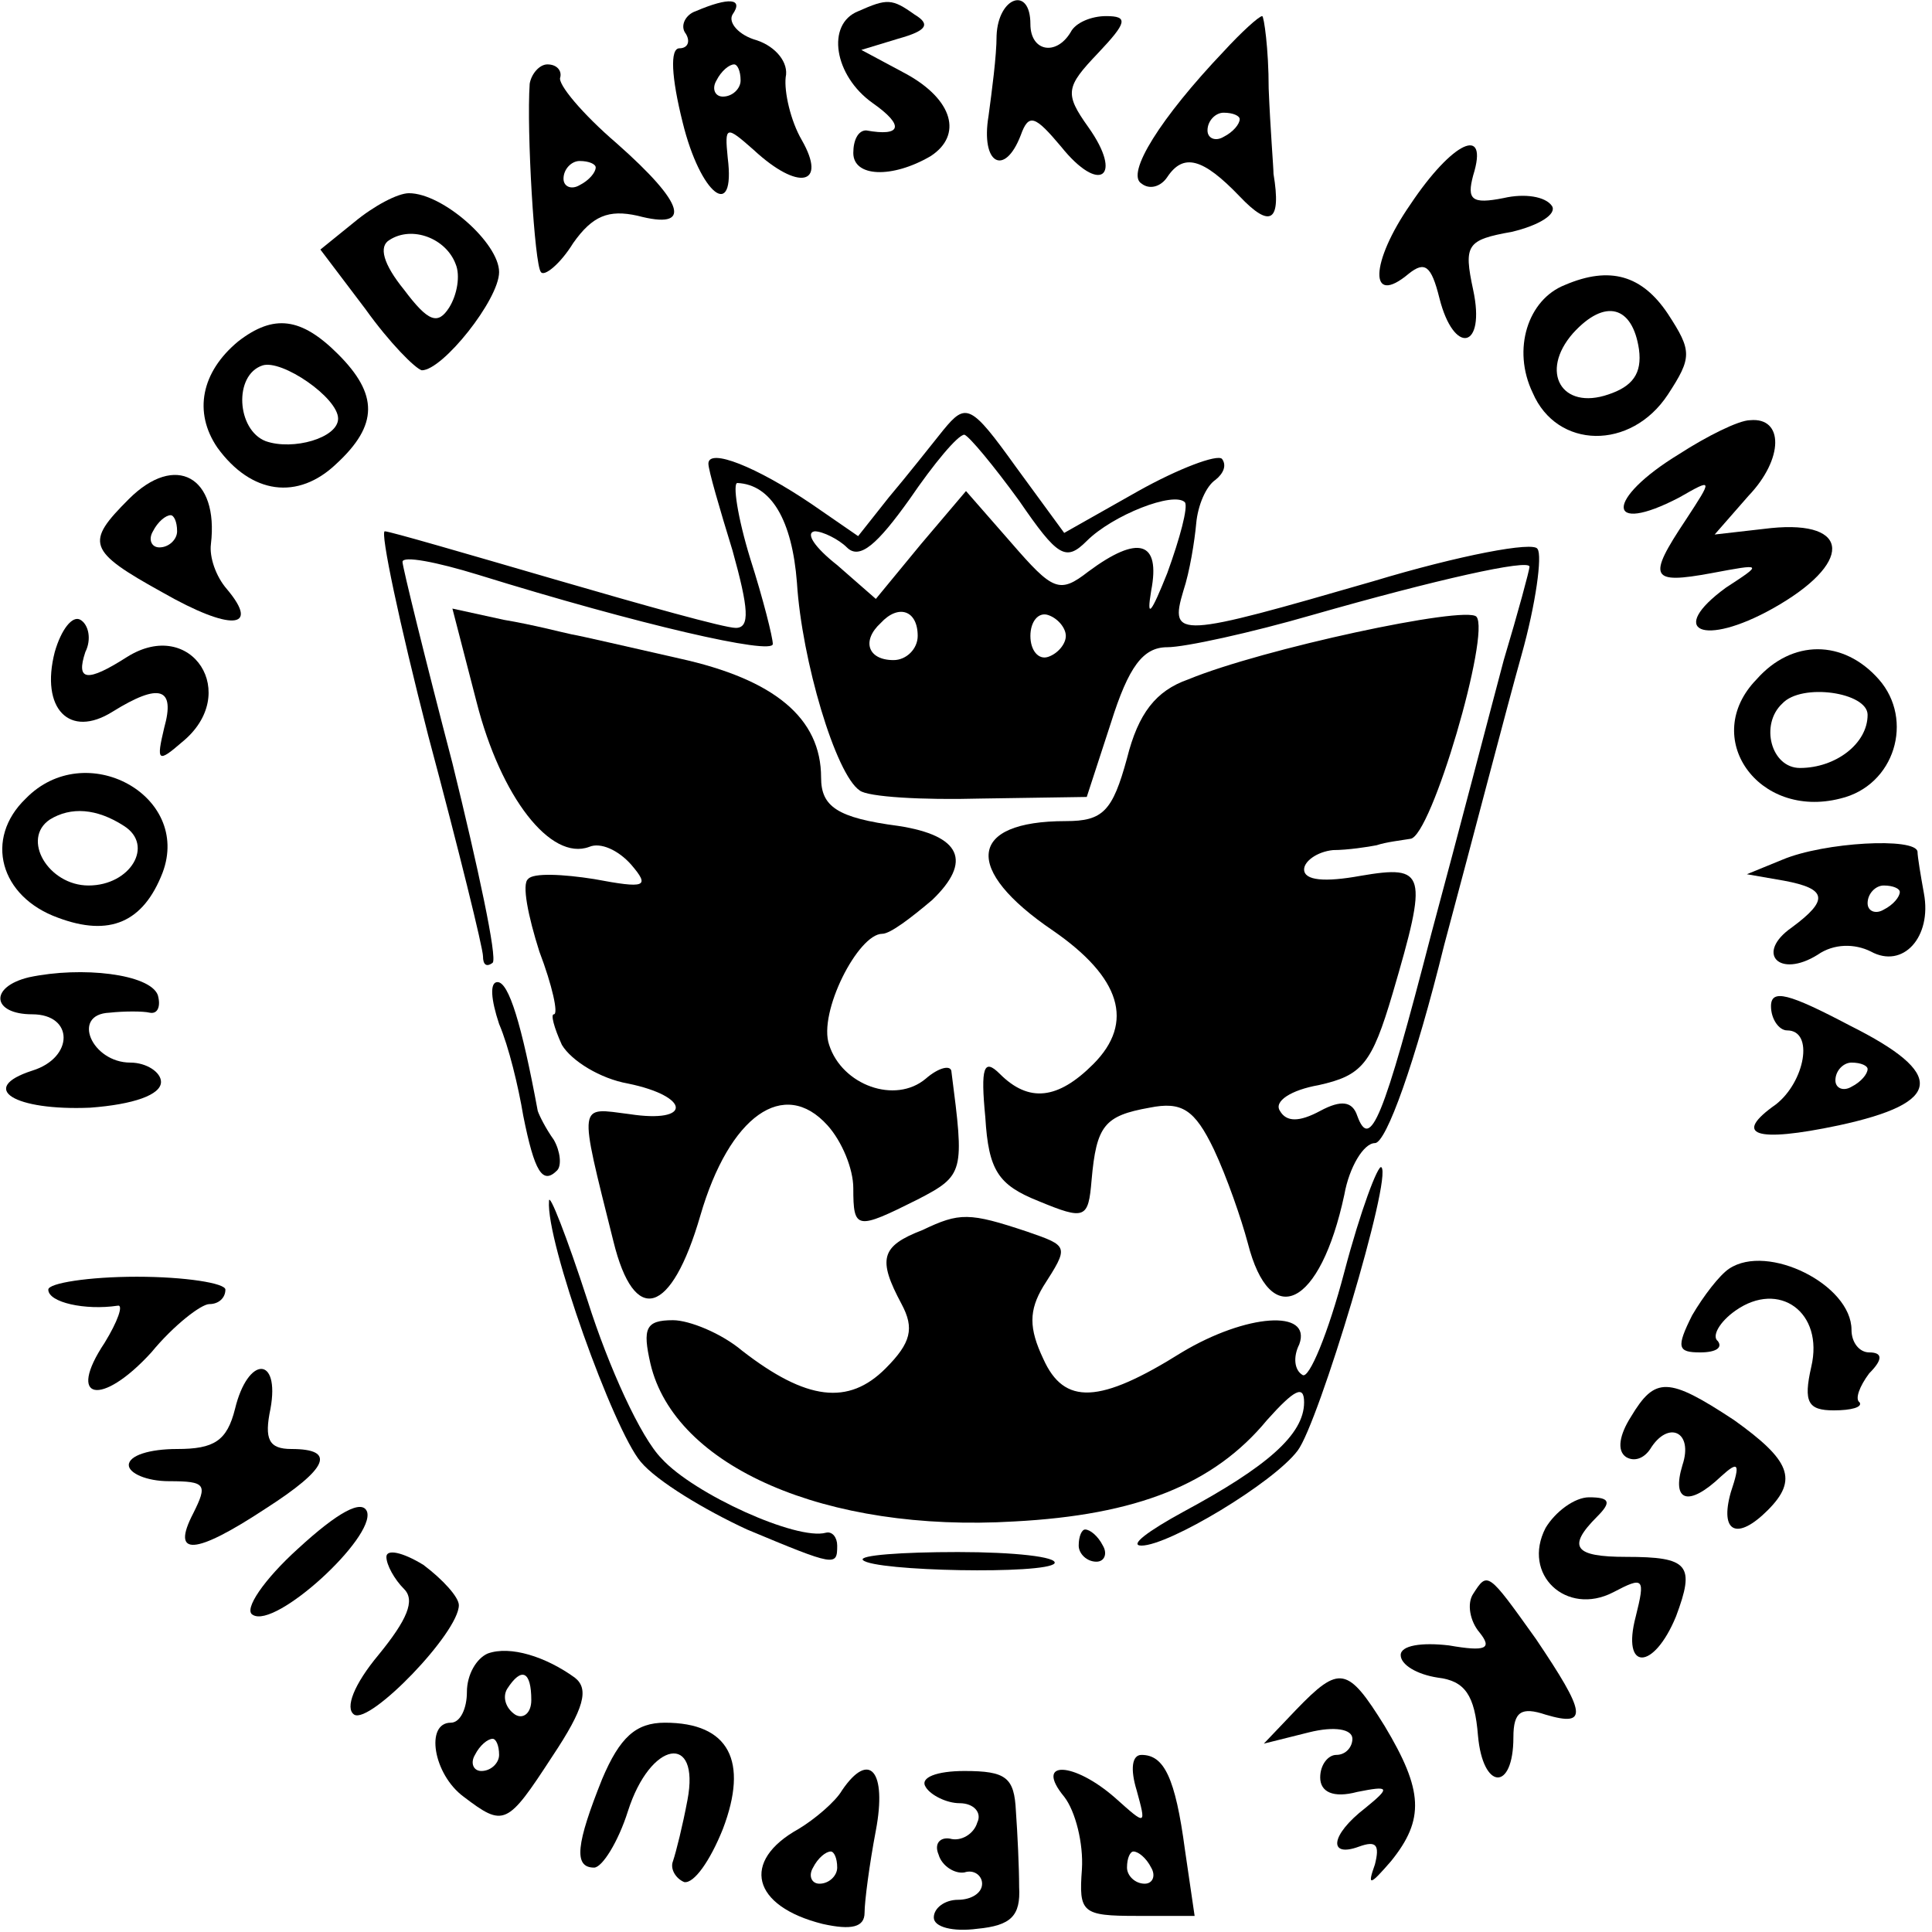 <?xml version="1.0" standalone="no"?>
<!DOCTYPE svg PUBLIC "-//W3C//DTD SVG 20010904//EN"
 "http://www.w3.org/TR/2001/REC-SVG-20010904/DTD/svg10.dtd">
<svg version="1.0" xmlns="http://www.w3.org/2000/svg"
 width="120pt" height="120pt" viewBox="0 0 120 120"
 preserveAspectRatio="xMidYMid meet">
<g transform="translate(0,120) scale(0.1,-0.1)"
fill="#000000" stroke="none">
<path d="M432 1193 c-6 -2 -10 -9 -6 -14 3 -5 1 -9 -4 -9 -6 0 -5 -18 2 -46
11 -45 33 -62 28 -22 -2 20 -1 20 16 5 28 -26 46 -22 30 6 -7 12 -11 30 -10
39 2 9 -6 19 -18 23 -11 3 -18 11 -15 16 7 10 -2 11 -23 2z m28 -43 c0 -5 -5
-10 -11 -10 -5 0 -7 5 -4 10 3 6 8 10 11 10 2 0 4 -4 4 -10z"/>
<path d="M533 1193 c-20 -8 -15 -40 9 -57 20 -14 18 -21 -4 -17 -5 0 -8 -6 -8
-14 0 -15 24 -16 48 -2 20 13 14 35 -15 51 l-28 15 23 7 c18 5 20 9 10 15 -14
10 -17 10 -35 2z"/>
<path d="M619 1178 c0 -13 -3 -35 -5 -50 -5 -30 10 -38 20 -12 5 14 9 12 25
-7 24 -30 39 -19 17 12 -15 21 -14 25 6 46 18 19 19 23 5 23 -9 0 -19 -4 -22
-10 -9 -15 -25 -12 -25 5 0 24 -20 17 -21 -7z"/>
<path d="M760 1168 c-39 -41 -61 -76 -51 -82 5 -4 12 -2 16 4 10 15 22 12 45
-12 19 -20 26 -16 21 14 0 4 -2 28 -3 53 0 25 -3 45 -4 45 -2 0 -13 -10 -24
-22z m10 -42 c0 -3 -4 -8 -10 -11 -5 -3 -10 -1 -10 4 0 6 5 11 10 11 6 0 10
-2 10 -4z"/>
<path d="M329 1148 c-2 -29 3 -113 7 -117 2 -3 12 5 20 18 12 17 22 21 40 17
34 -9 30 7 -13 45 -21 18 -37 37 -35 41 1 4 -2 8 -8 8 -5 0 -10 -6 -11 -12z
m41 -52 c0 -3 -4 -8 -10 -11 -5 -3 -10 -1 -10 4 0 6 5 11 10 11 6 0 10 -2 10
-4z"/>
<path d="M876 1073 c-25 -36 -26 -64 -1 -43 10 8 14 5 19 -15 9 -36 29 -32 21
5 -6 28 -4 31 24 36 17 4 28 11 25 16 -4 6 -17 8 -30 5 -20 -4 -23 -1 -19 14
10 32 -13 21 -39 -18z"/>
<path d="M220 1062 l-21 -17 28 -37 c15 -21 31 -37 35 -38 13 0 48 44 48 61 0
18 -35 49 -56 49 -7 0 -22 -8 -34 -18z m63 -26 c3 -7 1 -19 -4 -27 -7 -11 -13
-9 -28 11 -13 16 -16 27 -9 31 14 9 35 1 41 -15z"/>
<path d="M972 1023 c-23 -9 -33 -40 -20 -67 15 -35 61 -36 84 -1 15 23 15 27
0 50 -16 24 -36 30 -64 18z m46 -40 c2 -15 -4 -23 -19 -28 -29 -10 -43 14 -22
38 20 22 37 17 41 -10z"/>
<path d="M148 988 c-23 -19 -28 -44 -13 -66 21 -29 50 -33 74 -10 26 24 26 43
1 68 -23 23 -40 25 -62 8z m62 -48 c0 -12 -28 -20 -45 -14 -18 7 -20 41 -2 47
12 4 47 -20 47 -33z"/>
<path d="M586 933 c-8 -10 -23 -29 -34 -42 l-19 -24 -29 20 c-34 23 -64 35
-64 25 0 -4 7 -28 15 -54 10 -36 11 -48 2 -48 -7 0 -57 14 -112 30 -55 16
-103 30 -106 30 -3 0 9 -57 27 -127 19 -71 34 -132 34 -137 0 -5 2 -7 6 -4 3
3 -9 59 -25 124 -17 65 -31 122 -31 125 0 4 21 0 47 -8 100 -31 183 -50 183
-43 0 4 -6 28 -14 53 -8 26 -11 47 -8 47 21 -1 34 -23 37 -62 3 -48 24 -119
39 -129 5 -4 39 -6 75 -5 l66 1 15 46 c11 35 20 47 35 47 11 0 52 9 90 20 77
22 135 35 135 30 0 -2 -7 -28 -16 -58 -8 -30 -28 -107 -45 -170 -30 -116 -38
-135 -46 -113 -3 9 -10 10 -23 3 -13 -7 -21 -7 -25 0 -4 6 7 13 24 16 27 6 33
13 46 57 22 75 21 80 -20 73 -22 -4 -35 -3 -35 4 0 5 8 11 18 12 9 0 22 2 27
3 6 2 15 3 21 4 13 1 50 128 41 138 -7 7 -133 -20 -179 -39 -20 -7 -31 -21
-38 -49 -9 -33 -15 -39 -38 -39 -61 0 -64 -30 -8 -68 42 -29 51 -57 25 -83
-22 -22 -40 -24 -58 -6 -10 10 -12 4 -9 -27 2 -33 8 -42 33 -52 29 -12 31 -11
33 13 3 34 8 40 36 45 20 4 28 -1 40 -26 8 -17 17 -43 21 -58 14 -55 45 -40
60 30 3 17 12 32 19 32 7 0 25 50 43 123 18 67 39 148 48 180 9 32 13 62 10
66 -2 5 -49 -4 -102 -20 -121 -35 -127 -36 -118 -6 4 12 7 31 8 42 1 11 6 23
12 27 5 4 7 9 4 13 -3 3 -27 -6 -52 -20 l-46 -26 -30 41 c-28 39 -31 40 -45
23z m47 -44 c24 -35 29 -38 42 -25 16 16 54 31 61 24 2 -3 -3 -22 -11 -44 -10
-25 -13 -29 -10 -11 6 31 -8 35 -39 12 -18 -14 -22 -12 -48 18 l-28 32 -28
-33 -28 -34 -24 21 c-14 11 -20 20 -14 21 5 0 15 -5 20 -10 8 -8 19 2 39 30
15 22 30 40 34 40 3 -1 18 -19 34 -41z m-63 -84 c0 -8 -7 -15 -15 -15 -16 0
-20 12 -8 23 11 12 23 8 23 -8z m92 0 c0 -5 -5 -11 -11 -13 -6 -2 -11 4 -11
13 0 9 5 15 11 13 6 -2 11 -8 11 -13z"/>
<path d="M1043 918 c-46 -28 -46 -51 0 -27 21 12 21 12 4 -14 -24 -36 -22 -40
16 -33 32 6 32 6 9 -9 -37 -27 -14 -37 29 -13 50 28 49 55 -1 50 l-35 -4 21
24 c22 23 22 49 1 47 -7 0 -27 -10 -44 -21z"/>
<path d="M80 890 c-27 -27 -26 -32 21 -58 42 -24 61 -23 40 2 -7 8 -11 20 -10
28 5 42 -22 57 -51 28z m30 -20 c0 -5 -5 -10 -11 -10 -5 0 -7 5 -4 10 3 6 8
10 11 10 2 0 4 -4 4 -10z"/>
<path d="M34 795 c-9 -35 9 -54 36 -37 29 18 39 15 32 -10 -5 -21 -4 -22 11
-9 37 30 6 78 -34 53 -25 -16 -32 -15 -26 3 4 8 2 17 -3 20 -5 3 -12 -6 -16
-20z"/>
<path d="M296 764 c15 -59 46 -99 70 -90 7 3 18 -2 26 -11 12 -14 9 -15 -23
-9 -19 3 -38 4 -41 0 -4 -3 0 -23 7 -45 8 -21 12 -39 9 -39 -2 0 0 -8 5 -19 6
-10 24 -21 41 -24 39 -8 40 -25 1 -19 -32 4 -32 9 -10 -79 13 -53 36 -46 54
16 18 62 52 86 79 56 9 -10 16 -27 16 -39 0 -26 2 -26 40 -7 29 15 29 17 21
79 0 5 -8 3 -16 -4 -19 -16 -52 -4 -60 21 -7 20 18 69 33 69 5 0 18 10 31 21
25 24 18 40 -21 46 -38 5 -48 12 -48 30 0 37 -29 61 -88 74 -31 7 -61 14 -67
15 -5 1 -24 6 -42 9 l-32 7 15 -58z"/>
<path d="M1091 778 c-35 -36 1 -87 52 -74 34 8 46 49 24 74 -22 25 -54 25 -76
0z m69 -22 c0 -18 -20 -33 -42 -33 -18 0 -25 27 -11 40 12 13 53 7 53 -7z"/>
<path d="M16 704 c-26 -25 -16 -61 20 -74 32 -12 53 -3 65 28 18 48 -48 84
-85 46z m61 -17 c19 -12 4 -37 -22 -37 -25 0 -42 29 -24 41 13 8 29 7 46 -4z"/>
<path d="M1107 666 l-22 -9 23 -4 c27 -5 28 -12 5 -29 -23 -16 -8 -32 16 -17
10 7 23 7 33 2 20 -11 38 9 33 36 -2 11 -4 23 -4 26 -1 9 -58 6 -84 -5z m73
-20 c0 -3 -4 -8 -10 -11 -5 -3 -10 -1 -10 4 0 6 5 11 10 11 6 0 10 -2 10 -4z"/>
<path d="M18 593 c-25 -6 -23 -23 2 -23 26 0 26 -27 0 -35 -34 -11 -11 -25 36
-23 27 2 44 8 44 16 0 6 -9 12 -19 12 -24 0 -37 30 -13 31 9 1 21 1 25 0 5 -1
7 4 5 11 -5 13 -47 18 -80 11z"/>
<path d="M310 564 c6 -14 12 -39 15 -57 7 -35 12 -43 21 -34 3 3 2 12 -2 19
-5 7 -9 15 -10 18 -10 54 -18 80 -25 80 -5 0 -4 -11 1 -26z"/>
<path d="M1100 575 c0 -8 5 -15 10 -15 17 0 11 -32 -7 -46 -27 -19 -13 -24 39
-13 65 14 67 32 7 62 -38 20 -49 23 -49 12z m60 -39 c0 -3 -4 -8 -10 -11 -5
-3 -10 -1 -10 4 0 6 5 11 10 11 6 0 10 -2 10 -4z"/>
<path d="M835 410 c-10 -38 -22 -67 -26 -64 -5 3 -6 11 -2 19 8 22 -33 19 -73
-5 -51 -32 -73 -33 -86 -4 -9 19 -9 30 0 45 16 25 16 25 -10 34 -36 12 -42 12
-65 1 -26 -10 -28 -18 -13 -46 8 -15 6 -24 -10 -40 -23 -23 -49 -20 -89 11
-13 11 -33 19 -43 19 -17 0 -19 -5 -14 -27 15 -64 109 -105 226 -98 76 4 124
23 157 63 17 19 23 22 23 11 0 -20 -23 -40 -75 -68 -22 -12 -34 -21 -26 -21
17 0 82 39 97 59 13 17 59 170 52 176 -2 2 -13 -27 -23 -65z"/>
<path d="M341 454 c-2 -25 40 -142 57 -162 10 -12 40 -30 66 -42 55 -23 56
-23 56 -10 0 5 -3 9 -7 8 -18 -5 -82 24 -102 46 -13 13 -33 57 -46 98 -13 40
-24 68 -24 62z"/>
<path d="M1074 412 c-6 -4 -16 -17 -23 -29 -10 -20 -9 -23 5 -23 10 0 14 3 11
7 -4 3 1 12 11 19 27 19 55 -1 47 -35 -5 -22 -2 -27 14 -27 11 0 18 2 16 5 -3
2 0 10 6 18 9 9 8 13 0 13 -6 0 -11 6 -11 14 0 28 -52 54 -76 38z"/>
<path d="M30 399 c0 -8 23 -13 43 -10 4 1 0 -10 -8 -23 -24 -36 -2 -40 29 -6
14 17 31 30 36 30 6 0 10 4 10 9 0 4 -25 8 -55 8 -30 0 -55 -4 -55 -8z"/>
<path d="M146 325 c-5 -20 -13 -25 -36 -25 -17 0 -30 -4 -30 -10 0 -5 11 -10
25 -10 23 0 24 -2 15 -20 -14 -27 1 -26 45 3 39 25 44 37 16 37 -14 0 -17 6
-13 25 6 33 -14 33 -22 0z"/>
<path d="M1013 320 c-7 -11 -9 -21 -3 -25 5 -3 11 -1 15 5 11 18 27 11 20 -10
-7 -23 4 -26 24 -7 11 10 12 8 6 -10 -7 -25 4 -30 23 -11 19 19 14 31 -21 56
-41 27 -49 27 -64 2z"/>
<path d="M185 238 c-21 -19 -34 -38 -28 -41 14 -9 76 48 71 64 -3 8 -18 0 -43
-23z"/>
<path d="M960 251 c-15 -29 13 -55 42 -40 19 10 20 9 14 -15 -9 -34 11 -34 25
0 12 32 8 37 -31 37 -32 0 -37 6 -18 25 9 9 8 12 -5 12 -9 0 -21 -9 -27 -19z"/>
<path d="M670 240 c0 -5 5 -10 11 -10 5 0 7 5 4 10 -3 6 -8 10 -11 10 -2 0 -4
-4 -4 -10z"/>
<path d="M240 233 c0 -5 5 -14 11 -20 7 -7 2 -19 -16 -41 -15 -18 -21 -33 -15
-37 10 -6 65 51 65 68 0 5 -10 16 -22 25 -13 8 -23 10 -23 5z"/>
<path d="M536 231 c7 -7 114 -9 119 -2 2 4 -25 7 -60 7 -35 0 -62 -2 -59 -5z"/>
<path d="M915 210 c-4 -6 -2 -17 4 -24 8 -10 4 -12 -19 -8 -17 2 -30 0 -30 -6
0 -6 10 -12 23 -14 17 -2 23 -11 25 -36 3 -34 22 -35 22 -1 0 16 5 19 20 14
27 -8 25 1 -6 47 -30 42 -30 42 -39 28z"/>
<path d="M303 173 c-7 -3 -13 -13 -13 -24 0 -10 -4 -19 -10 -19 -16 0 -11 -32
8 -46 25 -19 27 -18 55 25 20 30 23 42 14 49 -18 13 -40 20 -54 15z m27 -29
c0 -8 -5 -12 -10 -9 -6 4 -8 11 -5 16 9 14 15 11 15 -7z m-20 -34 c0 -5 -5
-10 -11 -10 -5 0 -7 5 -4 10 3 6 8 10 11 10 2 0 4 -4 4 -10z"/>
<path d="M805 138 l-20 -21 28 7 c16 4 27 2 27 -4 0 -5 -4 -10 -10 -10 -5 0
-10 -6 -10 -14 0 -9 8 -13 23 -9 20 4 21 3 5 -10 -22 -17 -23 -31 -4 -24 11 4
13 1 10 -11 -5 -14 -3 -13 10 2 21 26 20 44 -4 84 -23 37 -28 38 -55 10z"/>
<path d="M374 95 c-16 -40 -18 -55 -5 -55 5 0 15 16 21 35 14 44 45 49 37 7
-3 -16 -7 -32 -9 -38 -2 -5 2 -11 7 -13 6 -1 16 13 24 33 16 42 4 66 -36 66
-18 0 -28 -9 -39 -35z"/>
<path d="M706 88 c6 -22 6 -22 -13 -5 -26 23 -51 24 -32 1 7 -9 12 -29 11 -45
-2 -27 0 -29 34 -29 l36 0 -6 41 c-6 45 -13 59 -27 59 -6 0 -7 -9 -3 -22z m9
-48 c3 -5 1 -10 -4 -10 -6 0 -11 5 -11 10 0 6 2 10 4 10 3 0 8 -4 11 -10z"/>
<path d="M523 88 c-4 -7 -17 -18 -27 -24 -36 -20 -29 -48 15 -59 18 -4 26 -2
26 7 0 7 3 30 7 51 7 37 -4 50 -21 25z m-3 -48 c0 -5 -5 -10 -11 -10 -5 0 -7
5 -4 10 3 6 8 10 11 10 2 0 4 -4 4 -10z"/>
<path d="M575 90 c3 -5 13 -10 21 -10 9 0 14 -6 11 -12 -2 -7 -10 -12 -17 -10
-6 1 -10 -3 -7 -10 2 -7 10 -12 16 -11 6 2 11 -2 11 -7 0 -6 -7 -10 -15 -10
-8 0 -15 -5 -15 -11 0 -6 12 -9 27 -7 21 2 27 8 26 26 0 12 -1 33 -2 47 -1 21
-6 25 -32 25 -17 0 -28 -4 -24 -10z"/>
</g>
</svg>
